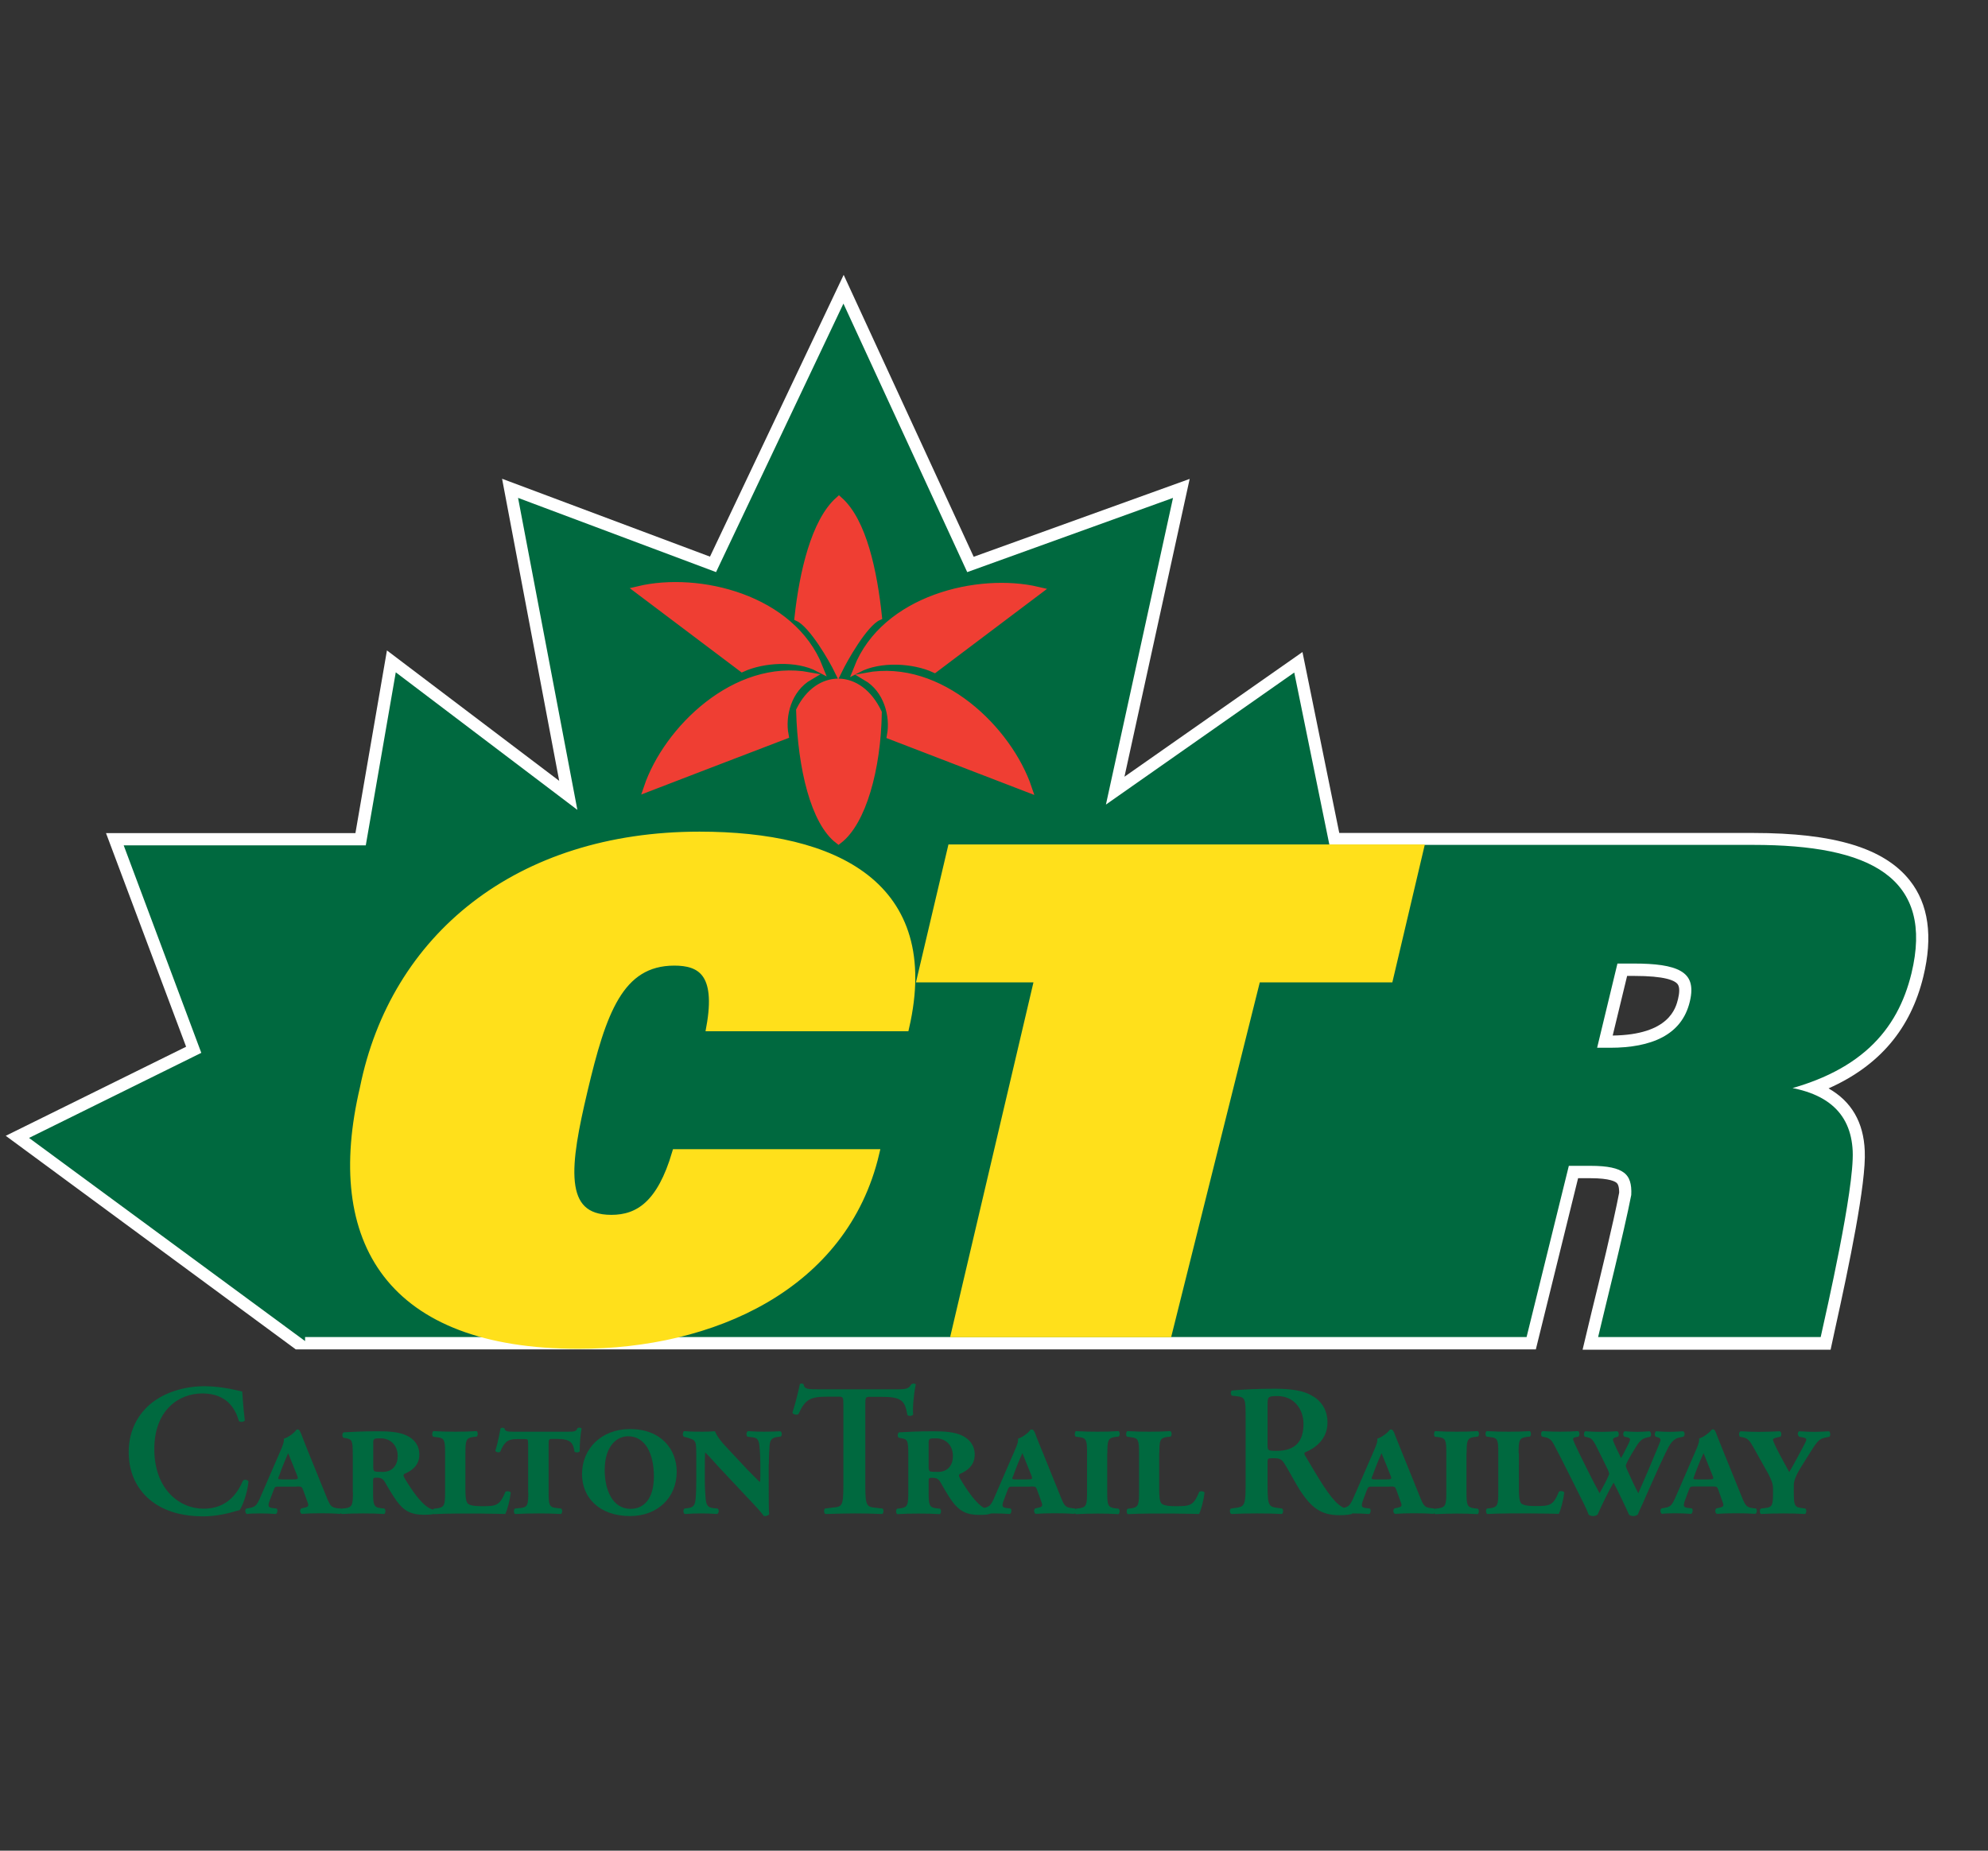 <?xml version="1.0" encoding="utf-8"?>
<!-- Generator: Adobe Illustrator 25.4.1, SVG Export Plug-In . SVG Version: 6.00 Build 0)  -->
<svg version="1.1" xmlns="http://www.w3.org/2000/svg" xmlns:xlink="http://www.w3.org/1999/xlink" x="0px" y="0px"
	 viewBox="0 0 13.502 12.571" style="enable-background:new 0 0 13.502 12.571;" xml:space="preserve">
<rect x="0" y="0" width="13.502" height="12.571" fill="#333333" stroke="none"/>
<style type="text/css">
	.st0{fill-rule:evenodd;clip-rule:evenodd;fill:#FFFFFF;}
	.st1{fill-rule:evenodd;clip-rule:evenodd;fill:#00693F;}
	.st2{fill:none;stroke:#00693F;stroke-width:0.054;stroke-miterlimit:3.864;}
	.st3{fill-rule:evenodd;clip-rule:evenodd;fill:#EF3E33;}
	.st4{fill:none;stroke:#EF3E33;stroke-width:0.054;stroke-miterlimit:3.864;}
	.st5{fill:#00693F;}
	.st6{fill:#FFE01B;}
	.st7{fill:none;stroke:#FFE01B;stroke-width:0.054;stroke-miterlimit:3.864;}
</style>
<g id="Layer_1">
	<g id="Layer_1_00000021077525210386528260000013608231901519848836_">
		<g id="Layer_1_00000173126992589258165230000008549520060262577574_">
		</g>
	</g>
</g>
<g id="Ubermenu">
	<g>
		<path class="st0" d="M10.749,9.166l0.06-0.251c0.053-0.215,0.15-0.614,0.188-0.814c0-0.009,0-0.049-0.015-0.064
			c-0.009-0.01-0.046-0.034-0.181-0.034h-0.083l-0.287,1.163H2.009l-1.97-1.451l1.225-0.605L0.72,5.659h1.694l0.214-1.241
			l1.17,0.886L3.41,3.252l1.412,0.529l0.908-1.914l0.883,1.915l1.467-0.529L7.637,5.276l1.209-0.847l0.25,1.229h2.811
			c0.552,0,0.891,0.103,1.065,0.324c0.126,0.16,0.157,0.379,0.091,0.651c-0.086,0.355-0.298,0.606-0.644,0.76
			c0.155,0.088,0.238,0.229,0.246,0.424c0.011,0.219-0.109,0.791-0.2,1.203l-0.032,0.148H10.749z M10.953,7.034
			c0.385-0.005,0.429-0.188,0.444-0.249c0.008-0.034,0.014-0.078-0.003-0.1c-0.02-0.026-0.088-0.056-0.296-0.056h-0.047
			L10.953,7.034z"/>
		<path class="st1" d="M10.813,7.144h0.123c0.282,0,0.508-0.087,0.567-0.334c0.059-0.242-0.119-0.292-0.406-0.292h-0.133
			L10.813,7.144z M2.045,9.056L0.249,7.734l1.152-0.569L0.879,5.769h1.628l0.2-1.154l1.254,0.95L3.554,3.424L4.877,3.92l0.851-1.794
			L6.555,3.92L7.93,3.424L7.47,5.527l1.302-0.913l0.235,1.152h2.9c0.794,0,1.199,0.218,1.049,0.839
			c-0.092,0.379-0.34,0.667-0.924,0.794c0.352,0.027,0.512,0.169,0.524,0.42c0.012,0.255-0.182,1.1-0.212,1.236h-1.456
			c0.025-0.108,0.169-0.681,0.218-0.935c0.009-0.165-0.068-0.228-0.303-0.228h-0.169l-0.287,1.163H2.045z"/>
		<path class="st2" d="M10.813,7.144h0.123c0.282,0,0.508-0.087,0.567-0.334c0.059-0.242-0.119-0.292-0.406-0.292h-0.133
			L10.813,7.144z M2.045,9.056L0.249,7.734l1.152-0.569L0.879,5.769h1.628l0.2-1.154l1.254,0.95L3.554,3.424L4.877,3.92l0.851-1.794
			L6.555,3.92L7.93,3.424L7.47,5.527l1.302-0.913l0.235,1.152h2.9c0.794,0,1.199,0.218,1.049,0.839
			c-0.092,0.379-0.34,0.667-0.924,0.794c0.352,0.027,0.512,0.169,0.524,0.42c0.012,0.255-0.182,1.1-0.212,1.236h-1.456
			c0.025-0.108,0.169-0.681,0.218-0.935c0.009-0.165-0.068-0.228-0.303-0.228h-0.169l-0.287,1.163H2.045z"/>
		<path class="st3" d="M5.496,4.593c-0.5-0.092-0.964,0.365-1.097,0.758c0,0,0.73-0.281,0.93-0.357
			C5.304,4.862,5.347,4.68,5.496,4.593 M5.698,3.4C5.86,3.544,5.931,3.886,5.963,4.188c-0.098,0.045-0.236,0.295-0.27,0.365
			c-0.034-0.07-0.172-0.314-0.27-0.359C5.456,3.891,5.536,3.544,5.698,3.4 M5.563,4.537C5.377,4.063,4.743,3.912,4.339,4.008
			c0,0,0.531,0.4,0.702,0.529C5.182,4.473,5.411,4.457,5.563,4.537 M5.884,4.596c0.5-0.093,0.964,0.365,1.097,0.758
			c0,0-0.73-0.281-0.93-0.358C6.075,4.865,6.032,4.683,5.884,4.596 M5.695,5.705C5.535,5.582,5.445,5.222,5.434,4.826
			c0.126-0.255,0.4-0.255,0.528,0.015C5.956,5.224,5.855,5.582,5.695,5.705 M5.825,4.542c0.186-0.473,0.821-0.624,1.224-0.529
			c0,0-0.531,0.4-0.702,0.529C6.207,4.478,5.978,4.462,5.825,4.542"/>
		<path class="st4" d="M5.496,4.593c-0.5-0.092-0.964,0.365-1.097,0.758c0,0,0.73-0.281,0.93-0.357
			C5.304,4.862,5.347,4.68,5.496,4.593z M5.698,3.4C5.86,3.544,5.931,3.886,5.963,4.188c-0.098,0.045-0.236,0.295-0.27,0.365
			c-0.034-0.07-0.172-0.314-0.27-0.359C5.456,3.891,5.536,3.544,5.698,3.4z M5.563,4.537C5.377,4.063,4.743,3.912,4.339,4.008
			c0,0,0.531,0.4,0.702,0.529C5.182,4.473,5.411,4.457,5.563,4.537z M5.884,4.596c0.5-0.093,0.964,0.365,1.097,0.758
			c0,0-0.73-0.281-0.93-0.358C6.075,4.865,6.032,4.683,5.884,4.596z M5.695,5.705C5.535,5.582,5.445,5.222,5.434,4.826
			c0.126-0.255,0.4-0.255,0.528,0.015C5.956,5.224,5.855,5.582,5.695,5.705z M5.825,4.542c0.186-0.473,0.821-0.624,1.224-0.529
			c0,0-0.531,0.4-0.702,0.529C6.207,4.478,5.978,4.462,5.825,4.542z"/>
		<path class="st5" d="M1.645,9.452C1.634,9.449,1.625,9.448,1.61,9.444c-0.06-0.015-0.148-0.028-0.221-0.028
			c-0.129,0-0.258,0.037-0.353,0.109C0.941,9.598,0.874,9.714,0.874,9.863c0,0.168,0.078,0.284,0.181,0.352
			c0.092,0.06,0.201,0.085,0.327,0.085c0.083,0,0.171-0.021,0.2-0.03c0.014-0.004,0.029-0.009,0.045-0.012
			c0.018-0.024,0.052-0.109,0.061-0.195c-0.006-0.011-0.027-0.017-0.038-0.005c-0.036,0.083-0.106,0.19-0.267,0.19
			c-0.165,0-0.335-0.133-0.335-0.405c0-0.262,0.164-0.378,0.326-0.378c0.169,0,0.226,0.107,0.248,0.187
			c0.009,0.009,0.032,0.008,0.041-0.003C1.651,9.556,1.648,9.481,1.645,9.452"/>
		<path class="st5" d="M2.014,10.097c0.034,0,0.036,0,0.046,0.027l0.03,0.083c0.009,0.024,0.001,0.029-0.022,0.034l-0.022,0.005
			c-0.012,0.009-0.009,0.033,0.004,0.037c0.041-0.003,0.079-0.004,0.128-0.004c0.051,0,0.093,0.001,0.132,0.004
			c0.013-0.003,0.014-0.031,0.004-0.037L2.3,10.246c-0.046-0.005-0.055-0.013-0.077-0.065L2.1,9.878
			C2.054,9.765,2.046,9.738,2.04,9.727C2.035,9.717,2.03,9.71,2.025,9.71c-0.008,0-0.008,0-0.013,0.002
			C2.005,9.727,1.96,9.764,1.928,9.772C1.93,9.789,1.925,9.807,1.91,9.843l-0.124,0.286c-0.039,0.093-0.045,0.106-0.09,0.114
			l-0.023,0.004c-0.011,0.005-0.009,0.032,0.004,0.037c0.018-0.003,0.051-0.004,0.088-0.004c0.035,0,0.067,0.001,0.109,0.004
			c0.01-0.005,0.014-0.029,0.005-0.037l-0.031-0.004c-0.027-0.004-0.031-0.013-0.014-0.057l0.023-0.061
			c0.01-0.027,0.011-0.027,0.037-0.027H2.014z M1.918,10.049c-0.033,0-0.032-0.003-0.023-0.023c0.028-0.077,0.042-0.109,0.062-0.155
			c0.013,0.03,0.037,0.093,0.06,0.149c0.011,0.028,0.008,0.029-0.032,0.029H1.918z"/>
		<path class="st5" d="M2.397,10.136c0,0.084-0.004,0.102-0.051,0.109L2.32,10.247c-0.01,0.008-0.007,0.032,0.001,0.037
			c0.046-0.003,0.095-0.004,0.146-0.004c0.049,0,0.097,0.001,0.143,0.004c0.009-0.005,0.011-0.029,0.001-0.037l-0.026-0.003
			c-0.047-0.006-0.051-0.024-0.051-0.109v-0.076c0-0.019,0.003-0.022,0.024-0.022c0.024,0,0.041,0.005,0.055,0.028
			c0.019,0.034,0.053,0.092,0.082,0.132c0.051,0.069,0.101,0.092,0.182,0.092c0.043,0,0.064-0.002,0.078-0.009
			c0.006-0.004,0.006-0.02-0.001-0.024c-0.017-0.001-0.039-0.009-0.061-0.027c-0.04-0.031-0.091-0.097-0.145-0.188
			c-0.01-0.017-0.009-0.026,0.001-0.031c0.049-0.02,0.099-0.057,0.099-0.129c0-0.063-0.034-0.106-0.088-0.131
			C2.712,9.728,2.65,9.722,2.567,9.722c-0.093,0-0.183,0.004-0.232,0.007C2.322,9.733,2.323,9.762,2.333,9.766l0.015,0.003
			c0.043,0.008,0.048,0.013,0.048,0.117V10.136z M2.535,9.801c0-0.029,0.005-0.031,0.049-0.031c0.07,0,0.117,0.048,0.117,0.121
			c0,0.056-0.031,0.107-0.102,0.107c-0.031,0-0.051-0.001-0.056-0.005C2.538,9.989,2.535,9.98,2.535,9.964V9.801z"/>
		<path class="st5" d="M3.161,9.87c0-0.085,0.004-0.102,0.051-0.109l0.026-0.003c0.01-0.008,0.008-0.032-0.001-0.037
			C3.191,9.724,3.142,9.725,3.093,9.725c-0.051,0-0.1-0.001-0.15-0.004C2.935,9.727,2.932,9.751,2.942,9.759l0.03,0.004
			C3.019,9.768,3.023,9.785,3.023,9.87v0.266c0,0.084-0.004,0.102-0.051,0.109l-0.026,0.003c-0.01,0.008-0.008,0.032,0.001,0.037
			c0.046-0.002,0.095-0.004,0.146-0.004h0.128c0.032,0,0.067,0,0.103,0.001c0.037,0,0.074,0.001,0.108,0.002
			c0.015-0.032,0.032-0.098,0.037-0.146c-0.008-0.01-0.026-0.011-0.036-0.005c-0.039,0.092-0.059,0.098-0.156,0.098
			c-0.07,0-0.091-0.009-0.101-0.019c-0.013-0.016-0.015-0.054-0.015-0.093V9.87z"/>
		<path class="st5" d="M3.588,10.136c0,0.085-0.004,0.102-0.051,0.107l-0.04,0.004c-0.01,0.008-0.008,0.032,0.001,0.037
			c0.06-0.003,0.109-0.004,0.16-0.004c0.048,0,0.097,0.001,0.152,0.004c0.009-0.005,0.012-0.029,0.001-0.037l-0.034-0.004
			c-0.047-0.005-0.051-0.023-0.051-0.107V9.81c0-0.035,0.003-0.036,0.024-0.036h0.033c0.046,0,0.075,0.007,0.091,0.021
			C3.892,9.81,3.898,9.834,3.902,9.861C3.91,9.868,3.932,9.867,3.937,9.858c0-0.051,0.006-0.123,0.013-0.154
			C3.947,9.696,3.928,9.696,3.922,9.701C3.913,9.724,3.9,9.725,3.856,9.725H3.486c-0.04,0-0.056-0.003-0.059-0.021
			c-0.005-0.008-0.024-0.008-0.028,0C3.394,9.733,3.38,9.806,3.364,9.855c0.006,0.01,0.027,0.014,0.034,0.005
			c0.013-0.031,0.022-0.046,0.036-0.061c0.022-0.022,0.051-0.024,0.084-0.024h0.04c0.031,0,0.027,0.001,0.029,0.036V10.136z"/>
		<path class="st5" d="M4.279,10.298c0.186,0,0.317-0.124,0.317-0.301c0-0.152-0.106-0.29-0.317-0.29
			c-0.194,0-0.326,0.133-0.326,0.305C3.952,10.171,4.07,10.298,4.279,10.298 M4.107,9.986c0-0.169,0.086-0.23,0.159-0.23
			c0.12,0,0.175,0.124,0.175,0.272c0,0.156-0.07,0.221-0.158,0.221C4.158,10.249,4.107,10.117,4.107,9.986"/>
		<path class="st5" d="M5.222,9.945c0-0.055,0.003-0.097,0.004-0.114c0.002-0.046,0.012-0.063,0.047-0.069l0.029-0.004
			C5.314,9.751,5.311,9.727,5.3,9.722C5.251,9.724,5.227,9.725,5.19,9.725c-0.04,0-0.069-0.001-0.11-0.004
			C5.067,9.728,5.067,9.751,5.077,9.759l0.035,0.004c0.034,0.004,0.043,0.02,0.047,0.07C5.16,9.848,5.164,9.89,5.164,9.945v0.073
			c0,0.028,0,0.038-0.003,0.049c-0.014-0.012-0.064-0.063-0.091-0.091L4.954,9.852c-0.063-0.065-0.087-0.101-0.098-0.13
			C4.819,9.724,4.8,9.725,4.772,9.725c-0.036,0-0.077,0-0.125-0.004c-0.01,0.004-0.013,0.029-0.004,0.037l0.012,0.004
			c0.013,0.003,0.05,0.013,0.059,0.023c0.013,0.015,0.015,0.029,0.015,0.102v0.173c0,0.055-0.002,0.097-0.004,0.114
			c-0.004,0.046-0.011,0.063-0.047,0.069l-0.029,0.004c-0.011,0.008-0.009,0.032,0.002,0.037c0.049-0.003,0.073-0.004,0.11-0.004
			c0.037,0,0.066,0.001,0.11,0.004c0.013-0.007,0.013-0.029,0.003-0.037l-0.029-0.003c-0.04-0.004-0.049-0.022-0.053-0.072
			c-0.001-0.015-0.005-0.058-0.005-0.113V9.975c0-0.04,0-0.082,0.002-0.109C4.804,9.878,4.836,9.914,4.88,9.963l0.194,0.207
			c0.077,0.08,0.1,0.108,0.113,0.127c0.005,0.001,0.009,0.001,0.013,0.001c0.006,0,0.02-0.007,0.024-0.012
			c-0.003-0.02-0.003-0.124-0.003-0.149V9.945z"/>
		<path class="st5" d="M5.728,10.096c0,0.135-0.011,0.139-0.071,0.144l-0.054,0.007c-0.009,0.007-0.008,0.032,0.003,0.037
			c0.082-0.002,0.142-0.004,0.198-0.004c0.056,0,0.114,0.001,0.188,0.004c0.01-0.005,0.011-0.028,0.003-0.037l-0.046-0.005
			c-0.06-0.006-0.072-0.01-0.072-0.145V9.544c0-0.054,0.001-0.056,0.035-0.056h0.073c0.137,0,0.161,0.024,0.178,0.124
			c0.011,0.009,0.033,0.007,0.039-0.004C6.197,9.567,6.207,9.457,6.22,9.404C6.218,9.401,6.211,9.398,6.204,9.398
			c-0.005,0-0.01,0.003-0.015,0.005C6.173,9.433,6.154,9.437,6.091,9.437H5.569c-0.087,0-0.105-0.001-0.111-0.033
			C5.455,9.399,5.45,9.398,5.446,9.398c-0.007,0-0.012,0.001-0.014,0.005c-0.009,0.045-0.028,0.124-0.05,0.193
			c0.005,0.013,0.032,0.017,0.041,0.009c0.047-0.103,0.082-0.118,0.2-0.118h0.071c0.033,0,0.034,0.003,0.034,0.056V10.096z"/>
		<path class="st5" d="M6.169,10.136c0,0.084-0.004,0.102-0.051,0.109l-0.025,0.003c-0.011,0.008-0.008,0.032,0.001,0.037
			c0.046-0.003,0.095-0.004,0.146-0.004c0.049,0,0.097,0.001,0.143,0.004c0.009-0.005,0.012-0.029,0.001-0.037l-0.026-0.003
			c-0.047-0.006-0.051-0.024-0.051-0.109v-0.076c0-0.019,0.003-0.022,0.024-0.022c0.025,0,0.041,0.005,0.055,0.028
			c0.019,0.034,0.052,0.092,0.081,0.132c0.051,0.069,0.101,0.092,0.182,0.092c0.043,0,0.064-0.002,0.078-0.009
			c0.007-0.004,0.007-0.02-0.002-0.024c-0.016-0.001-0.038-0.009-0.061-0.027c-0.04-0.031-0.091-0.097-0.144-0.188
			c-0.01-0.017-0.009-0.026,0.001-0.031C6.57,9.99,6.62,9.953,6.62,9.881c0-0.063-0.035-0.106-0.088-0.131
			c-0.049-0.022-0.11-0.028-0.193-0.028c-0.093,0-0.183,0.004-0.231,0.007C6.093,9.733,6.095,9.762,6.105,9.766L6.12,9.769
			c0.044,0.008,0.049,0.013,0.049,0.117V10.136z M6.307,9.801c0-0.029,0.005-0.031,0.048-0.031c0.07,0,0.117,0.048,0.117,0.121
			c0,0.056-0.03,0.107-0.102,0.107c-0.031,0-0.051-0.001-0.056-0.005C6.31,9.989,6.307,9.98,6.307,9.964V9.801z"/>
		<path class="st5" d="M6.999,10.097c0.035,0,0.036,0,0.046,0.027l0.03,0.083c0.008,0.024,0.001,0.029-0.022,0.034l-0.022,0.005
			c-0.012,0.009-0.009,0.033,0.004,0.037c0.041-0.003,0.079-0.004,0.128-0.004c0.051,0,0.093,0.001,0.132,0.004
			c0.013-0.003,0.014-0.031,0.004-0.037l-0.012-0.001C7.24,10.24,7.231,10.233,7.209,10.18L7.087,9.878
			C7.04,9.765,7.031,9.738,7.027,9.727C7.021,9.717,7.016,9.71,7.011,9.71c-0.008,0-0.008,0-0.013,0.002
			C6.99,9.727,6.946,9.764,6.914,9.772c0.003,0.017-0.003,0.035-0.018,0.071l-0.124,0.286c-0.039,0.093-0.045,0.106-0.091,0.114
			l-0.023,0.004c-0.01,0.005-0.009,0.032,0.004,0.037C6.68,10.281,6.713,10.28,6.75,10.28c0.035,0,0.066,0.001,0.109,0.004
			c0.01-0.005,0.014-0.029,0.005-0.037l-0.031-0.004c-0.027-0.004-0.031-0.013-0.014-0.057l0.023-0.061
			c0.01-0.027,0.012-0.027,0.037-0.027H6.999z M6.904,10.049c-0.034,0-0.032-0.003-0.023-0.023c0.028-0.077,0.042-0.109,0.063-0.155
			c0.013,0.03,0.037,0.093,0.06,0.149c0.011,0.028,0.008,0.029-0.032,0.029H6.904z"/>
		<path class="st5" d="M7.521,9.87c0-0.085,0.004-0.102,0.051-0.109l0.026-0.003c0.01-0.008,0.008-0.032-0.001-0.037
			C7.55,9.724,7.502,9.725,7.453,9.725c-0.051,0-0.1-0.001-0.146-0.004C7.299,9.727,7.296,9.751,7.306,9.759l0.026,0.003
			C7.379,9.768,7.383,9.785,7.383,9.87v0.266c0,0.084-0.004,0.102-0.051,0.109l-0.026,0.003c-0.01,0.008-0.008,0.032,0.001,0.037
			c0.046-0.002,0.095-0.004,0.146-0.004c0.049,0,0.097,0.001,0.143,0.004c0.009-0.005,0.012-0.029,0.001-0.037l-0.026-0.003
			c-0.047-0.007-0.051-0.024-0.051-0.109V9.87z"/>
		<path class="st5" d="M7.874,9.87c0-0.085,0.004-0.102,0.051-0.109l0.026-0.003c0.01-0.008,0.007-0.032-0.002-0.037
			C7.903,9.724,7.854,9.725,7.806,9.725c-0.051,0-0.1-0.001-0.15-0.004C7.647,9.727,7.645,9.751,7.655,9.759l0.029,0.004
			C7.732,9.768,7.736,9.785,7.736,9.87v0.266c0,0.084-0.004,0.102-0.051,0.109l-0.026,0.003c-0.01,0.008-0.008,0.032,0.001,0.037
			c0.046-0.002,0.095-0.004,0.146-0.004h0.128c0.032,0,0.066,0,0.102,0.001c0.037,0,0.074,0.001,0.108,0.002
			c0.015-0.032,0.032-0.098,0.037-0.146c-0.008-0.01-0.026-0.011-0.036-0.005c-0.038,0.092-0.059,0.098-0.156,0.098
			c-0.07,0-0.091-0.009-0.101-0.019c-0.013-0.016-0.015-0.054-0.015-0.093V9.87z"/>
		<path class="st5" d="M8.46,10.096c0,0.135-0.012,0.139-0.072,0.147l-0.028,0.004c-0.011,0.008-0.008,0.032,0.003,0.037
			c0.059-0.003,0.116-0.004,0.173-0.004c0.056,0,0.114,0.001,0.17,0.004c0.01-0.005,0.012-0.028,0.002-0.037L8.68,10.243
			c-0.06-0.008-0.071-0.011-0.071-0.147V9.933c0-0.027,0.002-0.028,0.04-0.028c0.042,0,0.056,0.005,0.079,0.044
			c0.031,0.05,0.067,0.12,0.101,0.174c0.078,0.119,0.144,0.169,0.267,0.169c0.045,0,0.069-0.004,0.085-0.008
			c0.004-0.006,0.004-0.02-0.003-0.026c-0.015-0.001-0.052-0.009-0.088-0.04c-0.06-0.05-0.124-0.158-0.226-0.331
			c-0.005-0.008-0.008-0.018,0-0.022C8.926,9.84,9.016,9.78,9.016,9.663c0-0.092-0.047-0.153-0.113-0.187
			C8.848,9.445,8.761,9.433,8.661,9.433c-0.105,0-0.213,0.004-0.294,0.012C8.357,9.45,8.357,9.471,8.366,9.48l0.033,0.004
			C8.459,9.49,8.46,9.505,8.46,9.628V10.096z M8.609,9.546c0-0.059,0.002-0.063,0.068-0.063c0.111,0,0.176,0.088,0.176,0.189
			c0,0.122-0.058,0.183-0.183,0.183c-0.061,0-0.061-0.003-0.061-0.044V9.546z"/>
		<path class="st5" d="M9.439,10.097c0.035,0,0.036,0,0.046,0.027l0.03,0.083c0.009,0.024,0.001,0.029-0.022,0.034l-0.022,0.005
			c-0.012,0.009-0.009,0.033,0.004,0.037c0.041-0.003,0.08-0.004,0.128-0.004c0.052,0,0.094,0.001,0.132,0.004
			c0.013-0.003,0.014-0.031,0.004-0.037l-0.013-0.001C9.68,10.24,9.671,10.233,9.649,10.18L9.527,9.878
			c-0.046-0.112-0.055-0.139-0.06-0.151C9.461,9.717,9.456,9.71,9.451,9.71c-0.008,0-0.008,0-0.012,0.002
			C9.43,9.727,9.386,9.764,9.354,9.772c0.003,0.017-0.003,0.035-0.018,0.071l-0.124,0.286c-0.04,0.093-0.045,0.106-0.091,0.114
			l-0.023,0.004c-0.01,0.005-0.009,0.032,0.004,0.037C9.12,10.281,9.153,10.28,9.19,10.28c0.034,0,0.066,0.001,0.109,0.004
			c0.01-0.005,0.014-0.029,0.005-0.037l-0.031-0.004c-0.027-0.004-0.03-0.013-0.014-0.057l0.023-0.061
			c0.011-0.027,0.012-0.027,0.037-0.027H9.439z M9.344,10.049c-0.033,0-0.032-0.003-0.023-0.023
			c0.028-0.077,0.042-0.109,0.062-0.155c0.013,0.03,0.038,0.093,0.06,0.149c0.012,0.028,0.008,0.029-0.032,0.029H9.344z"/>
		<path class="st5" d="M9.961,9.87c0-0.085,0.004-0.102,0.051-0.109l0.026-0.003c0.01-0.008,0.008-0.032-0.001-0.037
			C9.991,9.724,9.942,9.725,9.893,9.725c-0.051,0-0.1-0.001-0.146-0.004C9.739,9.727,9.736,9.751,9.746,9.759l0.026,0.003
			C9.819,9.768,9.823,9.785,9.823,9.87v0.266c0,0.084-0.004,0.102-0.051,0.109l-0.026,0.003c-0.01,0.008-0.008,0.032,0.001,0.037
			c0.046-0.002,0.095-0.004,0.146-0.004c0.049,0,0.097,0.001,0.143,0.004c0.009-0.005,0.011-0.029,0.001-0.037l-0.026-0.003
			c-0.047-0.007-0.051-0.024-0.051-0.109V9.87z"/>
		<path class="st5" d="M10.314,9.87c0-0.085,0.004-0.102,0.051-0.109l0.026-0.003c0.01-0.008,0.008-0.032-0.001-0.037
			c-0.046,0.003-0.094,0.004-0.143,0.004c-0.051,0-0.1-0.001-0.15-0.004c-0.009,0.005-0.011,0.029-0.001,0.037l0.029,0.004
			c0.048,0.005,0.051,0.023,0.051,0.107v0.266c0,0.084-0.004,0.102-0.051,0.109l-0.026,0.003c-0.01,0.008-0.007,0.032,0.002,0.037
			c0.046-0.002,0.094-0.004,0.146-0.004h0.128c0.032,0,0.066,0,0.103,0.001c0.037,0,0.074,0.001,0.109,0.002
			c0.015-0.032,0.032-0.098,0.037-0.146c-0.008-0.01-0.026-0.011-0.036-0.005c-0.038,0.092-0.059,0.098-0.156,0.098
			c-0.07,0-0.091-0.009-0.101-0.019c-0.013-0.016-0.015-0.054-0.015-0.093V9.87z"/>
		<path class="st5" d="M10.491,9.762c0.033,0.006,0.047,0.019,0.065,0.054c0.059,0.112,0.114,0.225,0.17,0.336
			c0.014,0.028,0.05,0.097,0.064,0.137c0.008,0.005,0.017,0.009,0.03,0.009c0.012,0,0.021-0.004,0.03-0.009
			c0.028-0.064,0.074-0.159,0.109-0.218c0.019,0.034,0.088,0.178,0.105,0.218c0.007,0.005,0.017,0.009,0.03,0.009
			c0.011,0,0.02-0.004,0.029-0.009c0.004-0.01,0.015-0.037,0.031-0.07c0.059-0.133,0.096-0.22,0.157-0.348
			c0.029-0.06,0.05-0.099,0.098-0.107l0.024-0.005c0.012-0.009,0.011-0.032-0.002-0.037c-0.039,0.002-0.066,0.004-0.089,0.004
			c-0.028,0-0.051-0.001-0.093-0.004c-0.013,0.005-0.013,0.029-0.004,0.037l0.018,0.005c0.008,0.003,0.015,0.009,0.015,0.017
			c0,0.008-0.01,0.029-0.022,0.059c-0.027,0.067-0.087,0.208-0.129,0.303c-0.008-0.017-0.017-0.032-0.034-0.068l-0.044-0.096
			c-0.005-0.012-0.007-0.019-0.007-0.023c0-0.005,0.007-0.02,0.013-0.032c0.014-0.027,0.037-0.067,0.059-0.101
			c0.028-0.044,0.045-0.052,0.073-0.059l0.021-0.005c0.009-0.008,0.008-0.032-0.006-0.037c-0.028,0.002-0.057,0.004-0.082,0.004
			c-0.024,0-0.043-0.001-0.085-0.004c-0.013,0.005-0.014,0.028-0.002,0.037l0.023,0.005c0.01,0.003,0.015,0.008,0.015,0.013
			c0,0.009-0.01,0.031-0.028,0.064l-0.009,0.018L11.01,9.904L10.98,9.842l-0.014-0.031c-0.009-0.019-0.011-0.027-0.011-0.033
			c0-0.006,0.006-0.011,0.015-0.014l0.018-0.005c0.009-0.008,0.009-0.031-0.004-0.037c-0.041,0.002-0.07,0.004-0.107,0.004
			c-0.034,0-0.063-0.001-0.109-0.004c-0.012,0.004-0.013,0.029-0.004,0.037l0.018,0.004c0.021,0.005,0.033,0.01,0.055,0.052
			c0.028,0.056,0.056,0.111,0.083,0.168c0.006,0.012,0.009,0.023,0.009,0.028c0,0.004-0.005,0.015-0.011,0.028l-0.013,0.027
			c-0.017,0.031-0.032,0.062-0.041,0.077c-0.058-0.107-0.092-0.178-0.137-0.269c-0.028-0.058-0.043-0.09-0.043-0.099
			c0-0.008,0.008-0.012,0.024-0.014l0.013-0.003c0.009-0.008,0.008-0.033-0.003-0.037c-0.037,0.002-0.07,0.004-0.122,0.004
			c-0.032,0-0.072-0.001-0.119-0.004c-0.013,0.005-0.013,0.028-0.004,0.037L10.491,9.762z"/>
		<path class="st5" d="M11.626,10.097c0.035,0,0.036,0,0.046,0.027l0.029,0.083c0.009,0.024,0.001,0.029-0.022,0.034l-0.022,0.005
			c-0.011,0.009-0.009,0.033,0.004,0.037c0.041-0.003,0.079-0.004,0.128-0.004c0.051,0,0.094,0.001,0.132,0.004
			c0.013-0.003,0.014-0.031,0.004-0.037l-0.013-0.001c-0.046-0.005-0.055-0.013-0.077-0.065l-0.123-0.303
			c-0.046-0.112-0.055-0.139-0.06-0.151c-0.005-0.01-0.01-0.017-0.015-0.017c-0.008,0-0.008,0-0.012,0.002
			c-0.008,0.014-0.053,0.051-0.085,0.06c0.002,0.017-0.003,0.035-0.018,0.071l-0.124,0.286c-0.04,0.093-0.045,0.106-0.091,0.114
			l-0.023,0.004c-0.01,0.005-0.009,0.032,0.004,0.037c0.018-0.003,0.051-0.004,0.089-0.004c0.034,0,0.066,0.001,0.109,0.004
			c0.01-0.005,0.014-0.029,0.005-0.037l-0.031-0.004c-0.027-0.004-0.03-0.013-0.014-0.057l0.023-0.061
			c0.01-0.027,0.012-0.027,0.037-0.027H11.626z M11.53,10.049c-0.033,0-0.032-0.003-0.023-0.023
			c0.028-0.077,0.042-0.109,0.063-0.155c0.013,0.03,0.037,0.093,0.06,0.149c0.012,0.028,0.008,0.029-0.032,0.029H11.53z"/>
		<path class="st5" d="M12.234,10.243c-0.047-0.005-0.051-0.023-0.051-0.107v-0.051c0-0.027,0.019-0.072,0.048-0.118l0.069-0.11
			c0.045-0.072,0.059-0.085,0.102-0.093l0.023-0.005c0.008-0.009,0.008-0.028-0.003-0.037c-0.036,0.002-0.067,0.004-0.097,0.004
			c-0.031,0-0.057-0.001-0.105-0.004c-0.013,0.006-0.013,0.027,0,0.037l0.021,0.004c0.021,0.004,0.027,0.008,0.027,0.017
			c0,0.006-0.01,0.027-0.032,0.067c-0.037,0.069-0.061,0.114-0.084,0.152c-0.026-0.049-0.063-0.113-0.092-0.173
			c-0.012-0.026-0.018-0.04-0.018-0.047c0-0.008,0.01-0.011,0.036-0.017l0.014-0.003c0.009-0.008,0.009-0.032-0.004-0.037
			c-0.045,0.002-0.092,0.004-0.141,0.004c-0.039,0-0.078-0.001-0.126-0.004c-0.012,0.005-0.012,0.029-0.004,0.037l0.015,0.003
			c0.039,0.008,0.049,0.019,0.079,0.073l0.097,0.173c0.023,0.042,0.034,0.073,0.034,0.103v0.025c0,0.085-0.004,0.102-0.051,0.107
			l-0.032,0.004c-0.01,0.008-0.008,0.032,0.001,0.037c0.052-0.003,0.101-0.004,0.152-0.004c0.049,0,0.097,0.001,0.148,0.004
			c0.009-0.005,0.011-0.029,0.002-0.037L12.234,10.243z"/>
		<polygon class="st6" points="6.487,9.056 7.933,9.056 8.535,6.646 9.435,6.646 9.643,5.763 6.463,5.763 6.255,6.646 7.053,6.646 
					"/>
		<polygon class="st7" points="6.487,9.056 7.933,9.056 8.535,6.646 9.435,6.646 9.643,5.763 6.463,5.763 6.255,6.646 7.053,6.646 
					"/>
		<path class="st6" d="M4.591,7.833C4.489,8.179,4.339,8.279,4.152,8.279c-0.364,0-0.306-0.373-0.188-0.873
			C4.089,6.878,4.206,6.532,4.58,6.532c0.177,0,0.312,0.073,0.244,0.446h1.324C6.37,6.013,5.671,5.676,4.751,5.676
			c-1.233,0-2.074,0.692-2.28,1.716C2.226,8.434,2.651,9.135,3.93,9.135c0.905,0,1.802-0.396,2.015-1.302H4.591z"/>
		<path class="st7" d="M4.591,7.833C4.489,8.179,4.339,8.279,4.152,8.279c-0.364,0-0.306-0.373-0.188-0.873
			C4.089,6.878,4.206,6.532,4.58,6.532c0.177,0,0.312,0.073,0.244,0.446h1.324C6.37,6.013,5.671,5.676,4.751,5.676
			c-1.233,0-2.074,0.692-2.28,1.716C2.226,8.434,2.651,9.135,3.93,9.135c0.905,0,1.802-0.396,2.015-1.302H4.591z"/>
	</g>
</g>
</svg>
